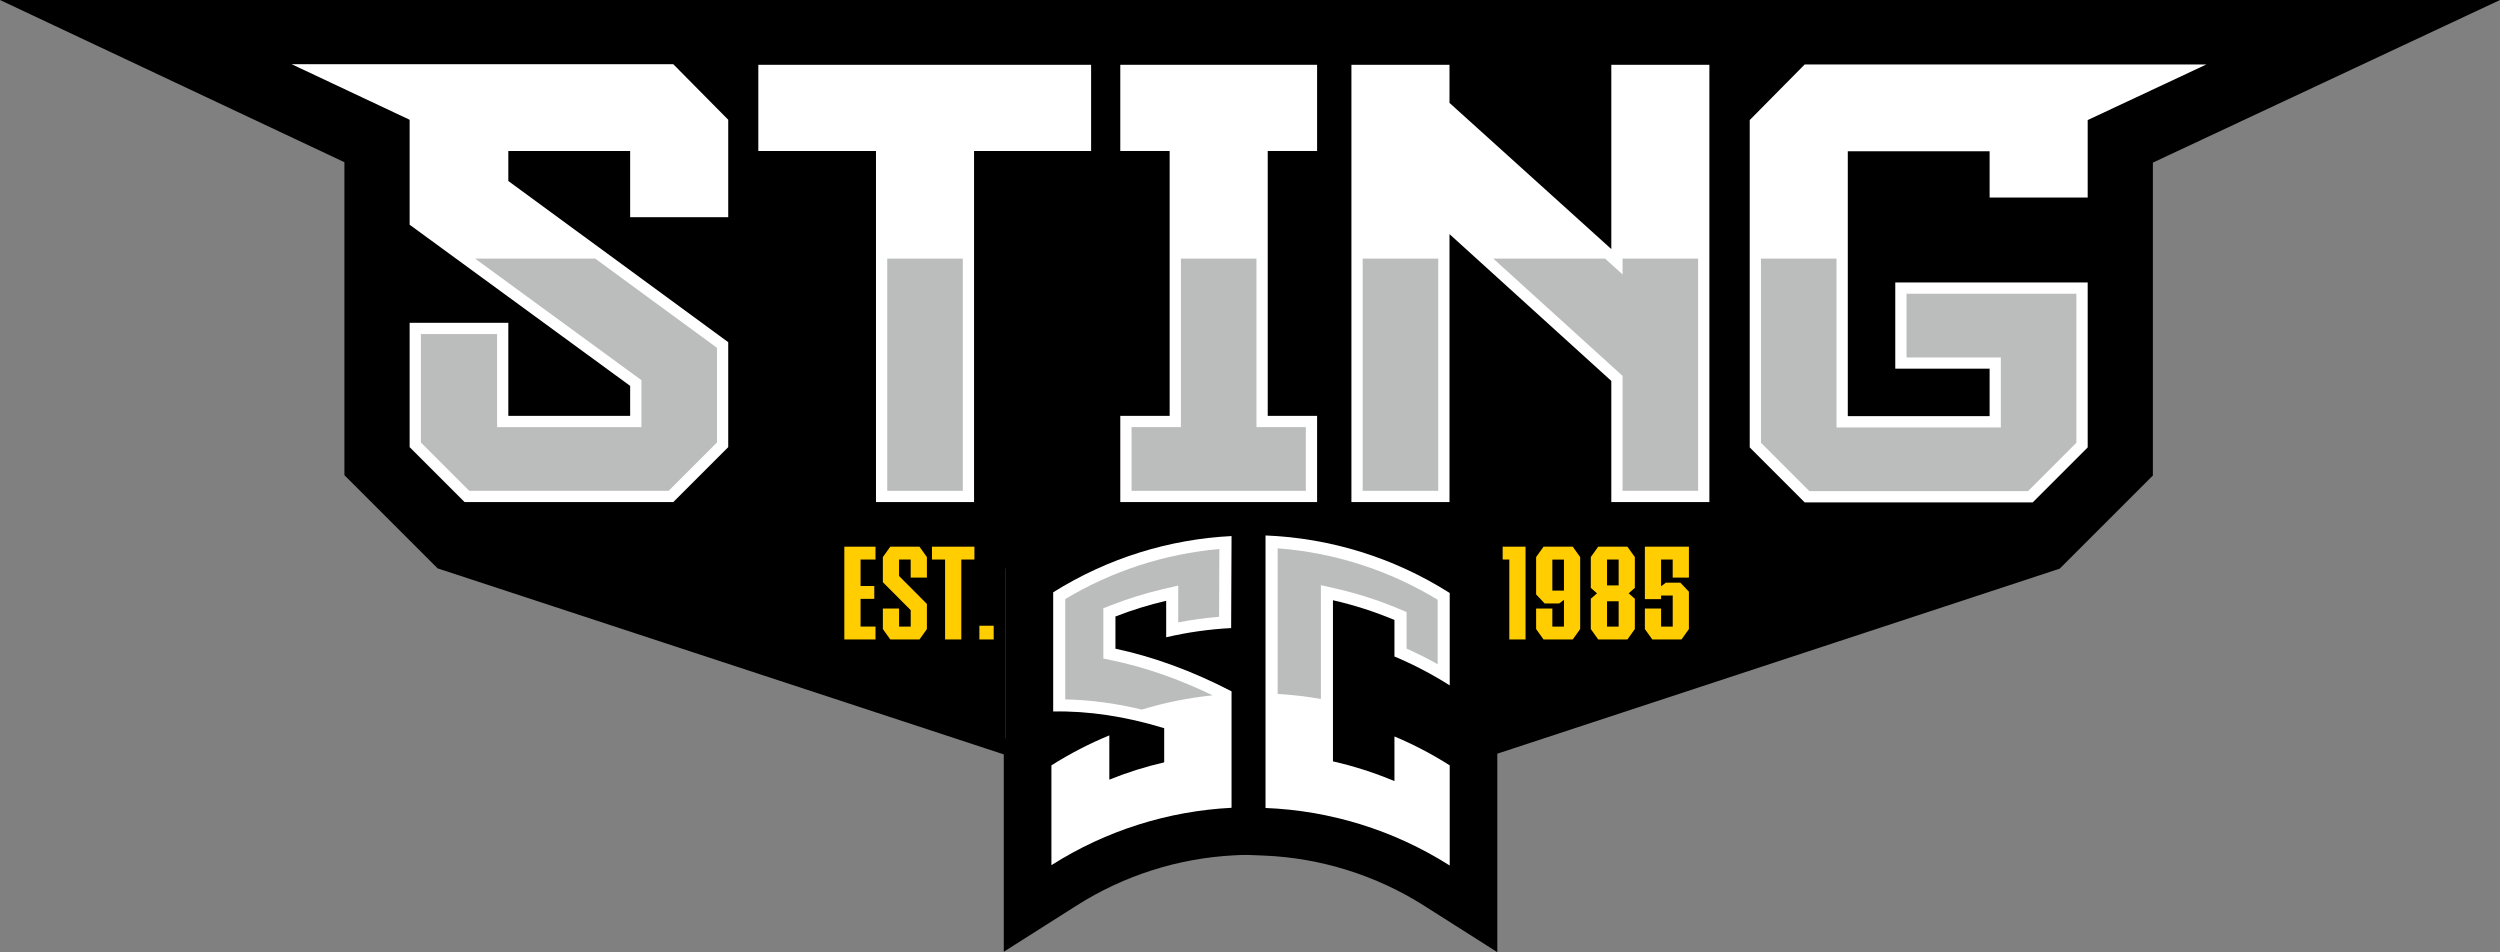 <svg xmlns="http://www.w3.org/2000/svg" id="Layer_2" data-name="Layer 2" viewBox="0 0 690.31 262.91"><rect x="0" y="0" width="690.31" height="262.91" fill="#808080" stroke="none"/><defs><style>      .cls-1 {        fill: #ffcd00;      }      .cls-1, .cls-2, .cls-3, .cls-4 {        stroke-width: 0px;      }      .cls-2 {        fill: #000;      }      .cls-3 {        fill: #fff;      }      .cls-4 {        fill: #bbbcbc;      }    </style></defs><g id="Layer_1-2" data-name="Layer 1"><g><polygon class="cls-2" points="0 0 95.1 44.79 95.1 131.21 120.83 156.94 277.67 208.47 277.67 156.97 412.34 156.99 412.34 208.47 568.73 157.02 594.46 131.3 594.46 44.9 690.31 0 0 0"></polygon><path class="cls-2" d="M393.26,250.1c-13.29-8.43-28.62-13.23-44.34-13.86l-12.62-.51v-101.56l13.67.55c20.34.82,40.18,7.02,57.37,17.93l6.1,3.87v106.39l-20.19-12.81Z"></path><path class="cls-2" d="M277.17,204.11l.49-.31v-47.54l6.16-3.86c16.68-10.46,35.9-16.52,55.56-17.52l13.88-.71-.21,48.65.15.08v52.64l-12.47.64c-15.37.79-30.37,5.56-43.37,13.81l-20.19,12.81v-58.69Z"></path><path class="cls-3" d="M174,59.98v-18.28h-33.64v8.28l60.72,44.5v28.98l-15.18,15.18h-57.61l-15.18-15.18v-34.33h27.25v25.7h33.64v-8.28l-60.89-44.5v-28.98l-32.6-15.35h105.39l15.18,15.35v26.91h-27.08Z"></path><path class="cls-3" d="M609.23,17.8l-32.77,15.35v21.39h-27.08v-12.77h-39.16v73.14h39.16v-13.11h-26.05v-23.8h53.13v45.54l-15.18,15.18h-62.96l-15.18-15.18V33.15l15.18-15.35h110.91Z"></path><path class="cls-3" d="M301.28,17.89v23.8h-32.32v96.94h-27.08V41.69h-32.49v-23.8h91.9Z"></path><path class="cls-3" d="M350.05,41.69v73.14h13.63v23.8h-54.34v-23.8h13.63V41.69h-13.63v-23.8h54.34v23.8h-13.63Z"></path><path class="cls-3" d="M472,17.89v120.75h-27.08v-33.46l-44.68-40.54v74h-27.08V17.89h27.08v10.52l44.68,40.36V17.89h27.08Z"></path><g><polygon class="cls-4" points="131.19 71.41 177.11 104.97 177.11 117.94 137.26 117.94 137.26 92.24 116.22 92.24 116.22 122.17 129.58 135.53 184.62 135.53 197.98 122.17 197.98 96.05 164.36 71.41 131.19 71.41"></polygon><polygon class="cls-4" points="526.44 98.7 552.48 98.7 552.48 118.03 507.11 118.03 507.11 71.41 486.24 71.41 486.24 122.25 499.6 135.61 559.99 135.61 573.34 122.25 573.34 81.11 526.44 81.11 526.44 98.7"></polygon><rect class="cls-4" x="244.99" y="71.41" width="20.86" height="64.12"></rect><polygon class="cls-4" points="346.94 71.41 326.08 71.41 326.08 117.94 312.45 117.94 312.45 135.53 360.57 135.53 360.57 117.94 346.94 117.94 346.94 71.41"></polygon><rect class="cls-4" x="376.27" y="71.41" width="20.86" height="64.12"></rect><polygon class="cls-4" points="448.03 71.41 448.03 75.77 443.2 71.41 412.34 71.41 448.03 103.79 448.03 135.53 468.89 135.53 468.89 71.41 448.03 71.41"></polygon></g><path class="cls-3" d="M400.3,163.74v25.51c-4.91-3.11-10.01-5.77-15.26-7.98,0-3.36,0-6.72,0-10.08-5.53-2.32-11.21-4.14-16.98-5.45v44.49c5.77,1.31,11.45,3.13,16.98,5.45,0-4.11,0-8.22,0-12.33,5.25,2.2,10.35,4.86,15.26,7.98v27.66c-15.57-9.88-33.14-15.18-50.86-15.89v-75.25c17.72.71,35.29,6.01,50.86,15.89Z"></path><path class="cls-3" d="M308,179.12c10.33,2.19,21.16,6.11,32.06,11.77v32.16c-17.34.89-34.5,6.17-49.74,15.84v-27.55c5.14-3.26,10.49-6.02,15.99-8.28v12.22c4.94-2,10.01-3.59,15.15-4.78,0-3.14,0-6.29,0-9.43-10.68-3.27-21.04-4.81-30.65-4.61v-32.91c15.12-9.48,32.1-14.66,49.25-15.53-.04,8.47-.07,16.94-.11,25.41-6.03.31-12.03,1.16-17.94,2.54v-10.08c-4.74,1.1-9.42,2.55-14.01,4.34v8.9Z"></path><g><path class="cls-4" d="M364.73,192.99v-31.41l4.08.93c5.98,1.36,11.88,3.25,17.53,5.63l2.05.86v10.1c2.92,1.3,5.79,2.74,8.58,4.3v-17.79c-13.39-8.16-28.57-13.03-44.18-14.21v40.21c4.07.24,8.06.72,11.95,1.39Z"></path><path class="cls-4" d="M334.81,191.99c-9.24-4.47-18.47-7.69-27.5-9.6l-2.65-.56v-13.88l2.12-.83c4.69-1.83,9.56-3.34,14.46-4.48l4.1-.95v10.16c3.73-.71,7.5-1.23,11.28-1.54l.08-18.71c-15.02,1.31-29.63,6.05-42.56,13.82v27.7c6.82.13,13.9,1.07,21.14,2.81,6.19-1.89,12.73-3.22,19.52-3.93Z"></path></g><g><path class="cls-1" d="M241.75,176.57h-8.61v-25.62h8.61v3.55h-4.13v7.31h3.79v3.55h-3.79v7.65h4.13v3.55Z"></path><path class="cls-1" d="M245.83,176.57l-2.05-2.87v-5.67h4.48v4.99h3.21v-4.54l-7.69-7.72v-6.94l2.05-2.87h8.06l2.05,2.87v5.67h-4.48v-4.99h-3.21v4.54l7.69,7.72v6.94l-2.05,2.87h-8.06Z"></path><path class="cls-1" d="M260.96,154.5h-3.62v-3.55h11.72v3.55h-3.62v22.07h-4.48v-22.07Z"></path><path class="cls-1" d="M270.43,176.57v-3.79h3.95v3.79h-3.95Z"></path></g><g><path class="cls-1" d="M416.76,154.5h-1.84v-3.55h6.32v25.62h-4.48v-22.07Z"></path><path class="cls-1" d="M426.21,176.57l-2.05-2.87v-5.67h4.48v4.99h3.21v-7.38l-1.33.99h-4l-2.36-2.49v-10.32l2.05-2.87h8.06l2.05,2.87v19.88l-2.05,2.87h-8.06ZM431.85,163.08v-8.57h-3.21v8.57h3.21Z"></path><path class="cls-1" d="M451.42,162.33l-1.71,1.5,1.71,1.5v8.37l-2.05,2.87h-8.06l-2.05-2.87v-8.37l1.71-1.5-1.71-1.5v-8.51l2.05-2.87h8.06l2.05,2.87v8.51ZM446.95,154.5h-3.21v7.14h3.21v-7.14ZM446.95,166.02h-3.21v7h3.21v-7Z"></path><path class="cls-1" d="M461.87,159.49v-4.99h-3.21v7.38l1.33-.99h4l2.36,2.49v10.32l-2.05,2.87h-8.06l-2.05-2.87v-5.67h4.48v4.99h3.21v-8.57h-3.21v.99h-4.48v-14.49h12.16v8.54h-4.48Z"></path></g></g></g></svg>